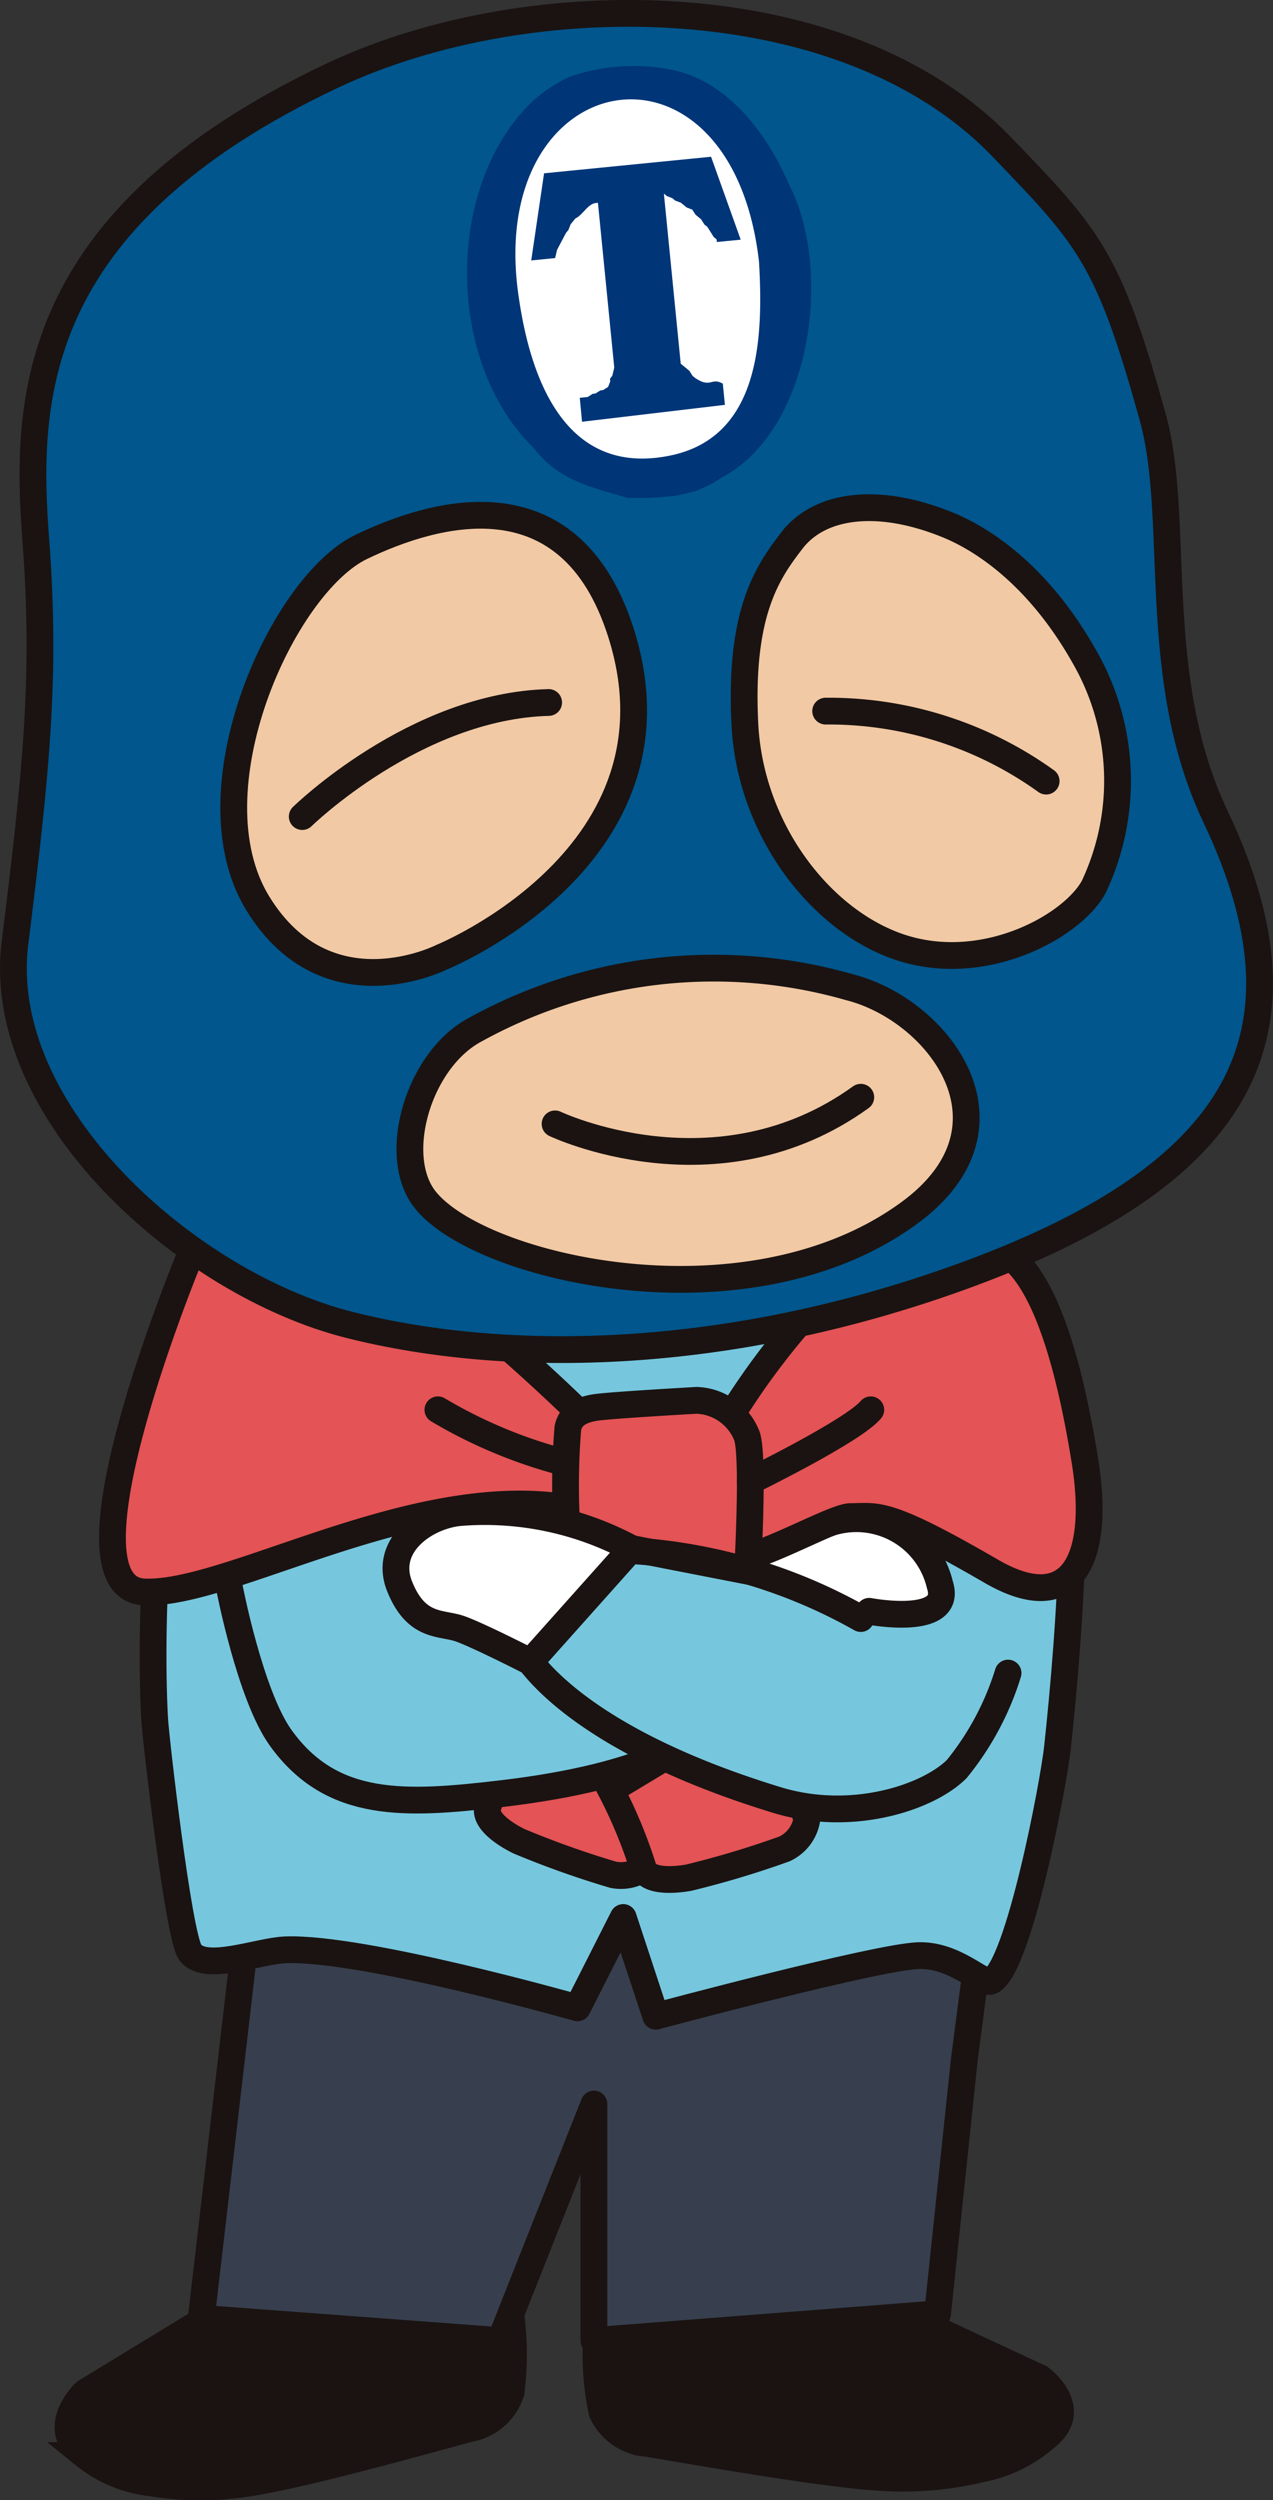 <svg id="illust" xmlns="http://www.w3.org/2000/svg" width="65.615" height="128.849" viewBox="0 0 65.615 128.849"><rect x="0" y="0" width="65.615" height="128.849" fill="#333333" stroke="none"/><defs><clipPath id="clip-path"><path id="長方形_5482" fill="none" d="M0 0h65.615v128.849H0z"/></clipPath></defs><g id="グループ_8284" clip-path="url(#clip-path)"><path id="パス_2151" d="M46.734 119.354l6.88 3.2s2.191 1.61.243 3.1a7.121 7.121 0 01-3.354 1.6 17.129 17.129 0 01-5.294.413c-3.168-.2-10.886-1.6-11.876-1.745a2.775 2.775 0 01-2.3-1.6 13.7 13.7 0 01-.29-3.711z" fill="#1a1311"/><path id="パス_2152" d="M46.734 119.354l6.88 3.2s2.191 1.61.243 3.1a7.121 7.121 0 01-3.354 1.6 17.129 17.129 0 01-5.294.413c-3.168-.2-10.886-1.6-11.876-1.745a2.775 2.775 0 01-2.3-1.6 13.7 13.7 0 01-.29-3.711z" fill="none" stroke="#1a1311" stroke-linecap="round" stroke-miterlimit="10" stroke-width="1.38"/><path id="パス_2153" d="M10.8 119.383l-6.406 3.908s-2 1.864 0 3.263a6.559 6.559 0 003.361 1.4 15.366 15.366 0 005.145 0c3.046-.467 10.4-2.564 11.342-2.8a2.751 2.751 0 002.1-1.864 15.569 15.569 0 000-3.908z" fill="#1a1311"/><path id="パス_2154" d="M10.8 119.383l-6.406 3.908s-2 1.864 0 3.263a6.559 6.559 0 003.361 1.4 15.366 15.366 0 005.145 0c3.046-.467 10.4-2.564 11.342-2.8a2.751 2.751 0 002.1-1.864 15.569 15.569 0 000-3.908z" fill="none" stroke="#1a1311" stroke-linecap="round" stroke-miterlimit="10" stroke-width="1.38"/><path id="パス_2155" d="M13.133 95.784l-2.76 23.692 15.41 1.149 4.831-12.19v12.19l17.711-1.38 1.38-13.111 1.38-10.58z" fill="#373f4e"/><path id="パス_2156" d="M13.133 95.784l-2.76 23.692 15.41 1.149 4.831-12.19v12.19l17.711-1.38 1.38-13.111 1.38-10.58z" fill="none" stroke="#1a1311" stroke-linejoin="round" stroke-width="1.38"/><path id="パス_2157" d="M10.582 67.685c-2.5 4.632-2.9 15.64-2.612 20.9.056 1.015 1.23 11.202 1.83 12.027.752 1.045 3.485-.066 4.9-.124 3.991-.161 15.065 2.99 15.065 2.99l2.358-4.657 1.677 5.089s11.311-3.036 13.514-3.122c1.933-.076 3.334 1.526 3.771 1.311 1.433-.705 3.226-10.232 3.417-12 .623-5.776 1.6-17.582-.448-22.127-4.472-9.9-29.55-26.049-43.472-.287" fill="#76c7de"/><path id="パス_2158" d="M10.582 67.685c-2.5 4.632-2.9 15.64-2.612 20.9.056 1.015 1.23 11.202 1.83 12.027.752 1.045 3.485-.066 4.9-.124 3.991-.161 15.065 2.99 15.065 2.99l2.358-4.657 1.677 5.089s11.311-3.036 13.514-3.122c1.933-.076 3.334 1.526 3.771 1.311 1.433-.705 3.226-10.232 3.417-12 .623-5.776 1.6-17.582-.448-22.127-4.472-9.905-29.554-26.049-43.472-.287z" fill="none" stroke="#1a1311" stroke-linejoin="round" stroke-width="1.38"/><path id="パス_2159" d="M38.485 80.275a40.434 40.434 0 014.28-1.786 4.422 4.422 0 015.68 3.186c.711 2.194-3.642 1.366-3.642 1.366" fill="#fff"/><path id="パス_2160" d="M38.485 80.275a40.434 40.434 0 014.28-1.786 4.422 4.422 0 015.68 3.186c.711 2.194-3.642 1.366-3.642 1.366" fill="none" stroke="#1a1311" stroke-linecap="round" stroke-width="1.38"/><path id="パス_2161" d="M9.92 64.414s-7.3 17.447-2.471 17.631 15.729-6.863 24.141-3.728c2.042.761 2.779.632 2.723 0a2.66 2.66 0 00-.469-1.063c-1.725-2.67-7.58-7.771-7.58-7.771S15.44 66.577 9.92 64.414" fill="#e45355"/><path id="パス_2162" d="M9.92 64.414s-7.3 17.447-2.471 17.631 15.729-6.863 24.141-3.728c2.042.761 2.779.632 2.723 0a2.66 2.66 0 00-.469-1.063c-1.725-2.67-7.58-7.771-7.58-7.771S15.44 66.577 9.92 64.414z" fill="none" stroke="#1a1311" stroke-miterlimit="10" stroke-width="1.38"/><path id="パス_2163" d="M42.139 67.113a8.382 8.382 0 005.839-1.931c3.106-2.415 6.115-1.257 7.946 10.12.806 5.016-.634 8.111-4.84 5.669-5.463-3.171-5.835-2.812-7.237-2.812-1.106 0-6.783 3.49-6.784 1.776 0-2.953-.458-5.144.6-6.955a38.019 38.019 0 014.472-5.867" fill="#e45355"/><path id="パス_2164" d="M42.139 67.113a8.382 8.382 0 005.839-1.931c3.106-2.415 6.115-1.257 7.946 10.12.806 5.016-.634 8.111-4.84 5.669-5.463-3.171-5.835-2.812-7.237-2.812-1.106 0-6.783 3.49-6.784 1.776 0-2.953-.458-5.144.6-6.955a38.019 38.019 0 014.476-5.867z" fill="none" stroke="#1a1311" stroke-miterlimit="10" stroke-width="1.38"/><path id="パス_2165" d="M29.271 79.5a35.986 35.986 0 010-5.908c.1-.471.431-.949 1.6-1.078s5.04-.345 5.04-.345a2.893 2.893 0 012.578 1.811c.386.975.043 6.992.043 6.992l-5.973-1.166z" fill="#e45355"/><path id="パス_2166" d="M29.271 79.5a35.986 35.986 0 010-5.908c.1-.471.431-.949 1.6-1.078s5.04-.345 5.04-.345a2.893 2.893 0 012.578 1.811c.386.975.043 6.992.043 6.992l-5.973-1.166z" fill="none" stroke="#1a1311" stroke-miterlimit="10" stroke-width="1.38"/><path id="パス_2167" d="M17.184 3.871c10.09-4.747 26.367-4.7 34.439 3.691 4.468 4.64 5.516 5.68 7.8 13.966 1.456 5.274-.208 13.322 3.228 20.556 5.382 11.328 1.286 18.543-13.243 23.765-11.793 4.241-23.08 4.535-31.421 2.426S-.306 57.3.771 48.609s1.614-13.641 1.076-20.756S1.4 11.3 17.184 3.871" fill="#00568d"/><path id="パス_2168" d="M17.184 3.871c10.09-4.747 26.367-4.7 34.439 3.691 4.468 4.64 5.516 5.68 7.8 13.966 1.456 5.274-.208 13.322 3.228 20.556 5.382 11.328 1.286 18.543-13.243 23.765-11.793 4.241-23.08 4.535-31.421 2.426S-.306 57.3.771 48.609s1.614-13.641 1.076-20.756S1.4 11.3 17.184 3.871z" fill="none" stroke="#1a1311" stroke-miterlimit="10" stroke-width="1.38"/><path id="パス_2169" d="M18.626 28.182C22.34 26.4 29.35 24.294 32 32.592c3.675 11.507-9.224 16.734-9.224 16.734s-5.929 3.03-9.487-2.767 1.258-16.424 5.336-18.377" fill="#f2c9a5"/><path id="パス_2170" d="M18.626 28.182C22.34 26.4 29.35 24.294 32 32.592c3.675 11.507-9.224 16.734-9.224 16.734s-5.929 3.03-9.487-2.767 1.259-16.424 5.337-18.377z" fill="none" stroke="#1a1311" stroke-miterlimit="10" stroke-width="1.38"/><path id="パス_2171" d="M40.827 27.845c1.445-1.873 4.481-2.246 8.039-.786 1.916.785 4.876 2.77 7.248 7.183a12.824 12.824 0 01.262 11.465c-1.069 1.973-5.4 4.411-9.618 3.224s-8.1-6-8.367-11.657c-.277-5.732 1.183-7.806 2.436-9.429" fill="#f2c9a5"/><path id="パス_2172" d="M40.827 27.845c1.445-1.873 4.481-2.246 8.039-.786 1.916.785 4.876 2.77 7.248 7.183a12.824 12.824 0 01.262 11.465c-1.069 1.973-5.4 4.411-9.618 3.224s-8.1-6-8.367-11.657c-.277-5.732 1.183-7.806 2.436-9.429z" fill="none" stroke="#1a1311" stroke-miterlimit="10" stroke-width="1.38"/><path id="パス_2173" d="M21.733 61.575c2.341 3.658 16.624 7.191 25.157.92 6.048-4.446 1.507-10.444-3.1-11.616a25.4 25.4 0 00-19.27 2.174c-2.849 1.484-4.3 6.166-2.79 8.522" fill="#f2c9a5"/><path id="パス_2174" d="M21.733 61.575c2.341 3.658 16.624 7.191 25.157.92 6.048-4.446 1.507-10.444-3.1-11.616a25.4 25.4 0 00-19.27 2.174c-2.846 1.484-4.294 6.166-2.787 8.522z" fill="none" stroke="#1a1311" stroke-miterlimit="10" stroke-width="1.38"/><path id="パス_2175" d="M15.579 42.083s5.819-5.7 12.7-5.879" fill="none" stroke="#1a1311" stroke-linecap="round" stroke-linejoin="round" stroke-width="1.38"/><path id="パス_2176" d="M42.558 36.649a19.2 19.2 0 0111.364 3.607" fill="none" stroke="#1a1311" stroke-linecap="round" stroke-linejoin="round" stroke-width="1.38"/><path id="パス_2177" d="M26.944 7.753c-6.2 9.917 5.779 24.815 12.4 13.708 5.61-8.149-3.815-24.752-12.4-13.708" fill="#fff" fill-rule="evenodd"/><path id="パス_2178" d="M37.191 24.617l-.52.329-.792.357-.944.228a15.368 15.368 0 01-2.61.125c-1.887-.557-3.553-.911-4.811-2.565C23 18.716 22.892 9.65 27.407 5.262a7.65 7.65 0 011.938-1.3 10.062 10.062 0 015.209-.377c2.937.549 4.985 3.312 6.1 5.895 2.292 4.381 1.207 12.665-3.463 15.137M39.123 13.5C37.692.9 24.874 3.3 26.754 15.42c.621 4.2 2.417 9.016 7.569 8.1 4.865-.838 5.026-6.053 4.8-10.018" fill="#003578" fill-rule="evenodd"/><path id="パス_2179" d="M36.949 12.472l-.013-.133-.148-.125-.329-.522-.151-.12-.167-.265-.293-.245-.167-.259-.288-.111-.3-.246-.29-.109-.149-.123-.287-.112-.148-.125.868 8.766.449.37.163.26.151.121c.8.528.8-.063 1.406.277l.109 1.094-7.365.87-.117-1.235.409-.04.257-.164.138-.014.26-.162.135-.014.262-.165.111-.287-.013-.137.119-.153.1-.42-.841-8.49c-.516-.02-.736.606-1.165.806l-.122.151-.121.149-.112.289-.125.151-.462.876-.1.424-1.232.122.662-4.491 8.607-.853 1.529 4.274z" fill="#003578" fill-rule="evenodd"/><path id="パス_2180" d="M34.4 92.973l-.95 3.086a2.04 2.04 0 01-1.843.561 47.936 47.936 0 01-4.837-1.72s-2.055-.948-1.585-1.887a24.9 24.9 0 001-4.139l3.427.314z" fill="#e45355"/><path id="パス_2181" d="M34.4 92.973l-.95 3.086a2.04 2.04 0 01-1.843.561 47.936 47.936 0 01-4.837-1.72s-2.055-.948-1.585-1.887a24.9 24.9 0 001-4.139l3.427.314z" fill="none" stroke="#1a1311" stroke-miterlimit="10" stroke-width="1.38"/><path id="パス_2182" d="M40.531 90.694l1.059 3.051a2.037 2.037 0 01-1.154 1.541 47.951 47.951 0 01-4.919 1.479s-2.217.451-2.394-.583a24.912 24.912 0 00-1.638-3.931l2.949-1.775z" fill="#e45355"/><path id="パス_2183" d="M40.531 90.694l1.059 3.051a2.037 2.037 0 01-1.154 1.541 47.951 47.951 0 01-4.919 1.479s-2.217.451-2.394-.583a24.912 24.912 0 00-1.638-3.931l2.949-1.775z" fill="none" stroke="#1a1311" stroke-miterlimit="10" stroke-width="1.38"/><path id="パス_2184" d="M11.822 81.8s1.063 5.56 2.646 7.763c2.644 3.681 6.43 3.458 11.385 2.876 7.82-.92 9.776-2.876 9.776-2.876" fill="#76c7de"/><path id="パス_2185" d="M11.822 81.8s1.063 5.56 2.646 7.763c2.644 3.681 6.43 3.458 11.385 2.876 7.82-.92 9.776-2.876 9.776-2.876" fill="none" stroke="#1a1311" stroke-miterlimit="10" stroke-width="1.38"/><path id="パス_2186" d="M51.959 86.225a14.674 14.674 0 01-2.645 4.945c-1.447 1.448-5.37 2.785-9.258 1.6-11.117-3.395-13.167-7.81-13.167-7.81" fill="#76c7de"/><path id="パス_2187" d="M51.959 86.225a14.674 14.674 0 01-2.645 4.945c-1.447 1.448-5.37 2.785-9.258 1.6-11.117-3.395-13.167-7.81-13.167-7.81" fill="none" stroke="#1a1311" stroke-linecap="round" stroke-miterlimit="10" stroke-width="1.38"/><path id="パス_2188" d="M32.555 79.806l-5.215 5.84s-2.65-1.356-3.615-1.7c-.983-.35-2.249-.021-3.121-2.174s1.365-3.667 3.121-3.82a16 16 0 018.83 1.854" fill="#fff"/><path id="パス_2189" d="M32.555 79.806l-5.215 5.84s-2.65-1.356-3.615-1.7c-.983-.35-2.249-.021-3.121-2.174s1.365-3.667 3.121-3.82a16 16 0 018.83 1.854z" fill="none" stroke="#1a1311" stroke-linecap="round" stroke-width="1.38"/><path id="パス_2190" d="M44.368 83.414a27.42 27.42 0 00-11.512-3.478" fill="#b3bea8"/><path id="パス_2191" d="M44.368 83.414a27.42 27.42 0 00-11.512-3.478" fill="none" stroke="#1a1311" stroke-linecap="round" stroke-width="1.38"/><path id="パス_2192" d="M28.61 75.245a25.1 25.1 0 01-6.038-2.588" fill="#ef9995"/><path id="パス_2193" d="M28.61 75.245a25.1 25.1 0 01-6.038-2.588" fill="none" stroke="#1a1311" stroke-linecap="round" stroke-miterlimit="10" stroke-width="1.38"/><path id="パス_2194" d="M38.669 76.337s5.294-2.588 6.214-3.68" fill="#ef9995"/><path id="パス_2195" d="M38.669 76.337s5.294-2.588 6.214-3.68" fill="none" stroke="#1a1311" stroke-linecap="round" stroke-miterlimit="10" stroke-width="1.38"/><path id="パス_2196" d="M28.61 57.921s8.346 3.975 15.758-1.373" fill="none" stroke="#1a1311" stroke-linecap="round" stroke-miterlimit="10" stroke-width="1.38"/></g></svg>